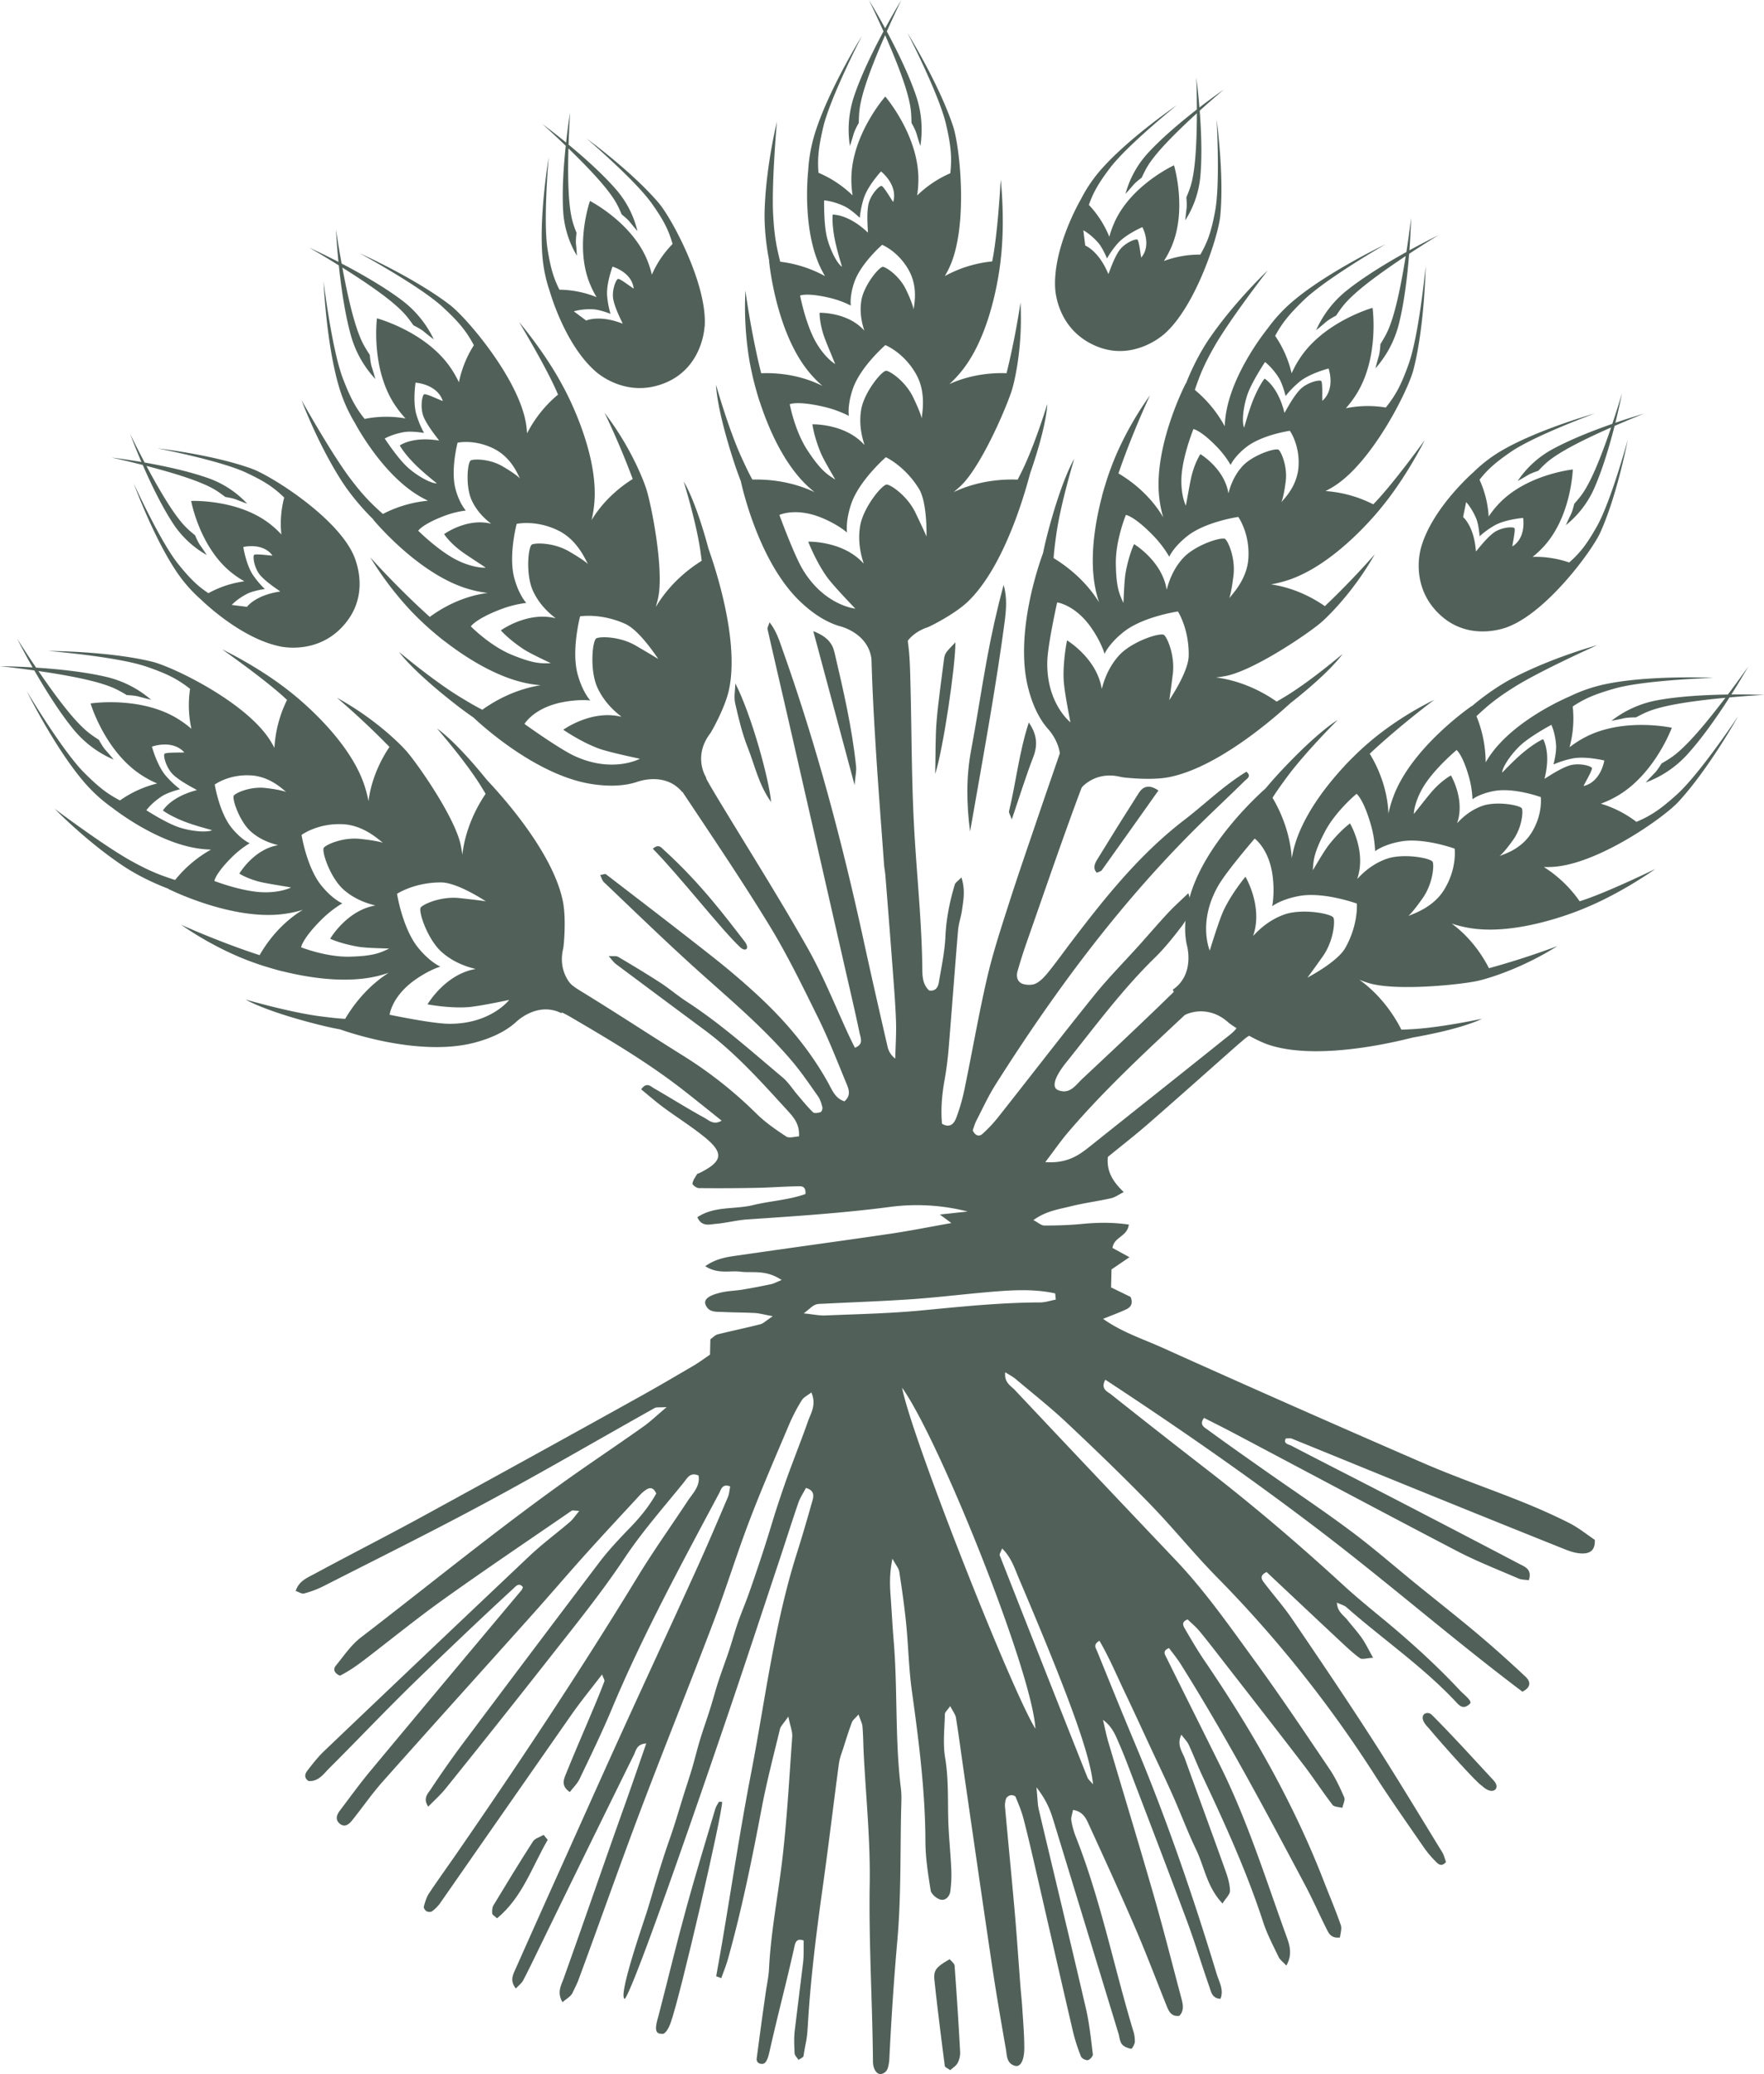 <svg xmlns="http://www.w3.org/2000/svg" viewBox="0 0 1872.73 2201.74"><defs><style>.cls-1{fill:#51615a;}</style></defs><g id="Layer_2" data-name="Layer 2"><g id="Layer_1-2" data-name="Layer 1"><g id="Group_227" data-name="Group 227"><g id="Group_197" data-name="Group 197"><path id="Path_186" data-name="Path 186" class="cls-1" d="M941.46,33.33c10.95,20.4,24,46.91,31.64,70.05a112.31,112.31,0,0,1,4,51.55s-2.39-7.08-4-12.81c-1.36-4.66-5.41-11.65-5.41-11.65-.27-11.36-.55-17.28-4.59-31.74-5-17.84-14.72-41.64-23.4-61.41C931,57.09,921.29,80.9,916.3,98.73c-4,14.46-4.32,20.38-4.6,31.74,0,0-4.05,7-5.4,11.65-1.66,5.73-4,12.81-4,12.81a112.12,112.12,0,0,1,4-51.54c7.62-23.15,20.69-49.66,31.64-70.06C929.51,14.36,922.49,0,922.49,0s7.58,12.35,17.21,30.07C949.32,12.35,956.9,0,956.9,0s-7,14.36-15.44,33.33"/></g><g id="Group_198" data-name="Group 198"><path id="Path_187" data-name="Path 187" class="cls-1" d="M955,702.58c.74-12.21,8.1-29.48,29.91-36.75,2.31-.77,28-13.53,41.95-26.59,43.37-40.7,65.77-133.8,66.87-137,18.09-52.25,18.14-73.42,18.14-73.42s-13.14,43.35-27,71.4c-1.68,3.4-3.15,6.32-4.47,8.91-14.2-.59-41,.48-68,13.26,2.42-2,4.88-4.11,7.4-6.48,22.75-21.34,51.59-90,55.34-104.86,2.38-8.64,4.22-19.57,4.67-22.36a316,316,0,0,0,3.56-67.52s-4.64,33.22-14.1,72.25c-.24,1-.46,1.85-.68,2.75-12.93-.49-36.62.54-60.66,11.55a124.42,124.42,0,0,0,12-12.62c35.61-42.8,42.48-119.82,42.58-120.68,4.74-41.76-.12-83.83-.12-83.83s-3,57.26-8.94,86.31l-.13.6a131.46,131.46,0,0,0-50.25,15.56c1.33-2.27,2.64-4.68,3.94-7.29,21.49-43.05,12.15-129.48,4.93-151.41-14.89-45.22-48.64-99.6-48.64-99.6s33.63,65.17,41.07,97.27c5.26,22.66,6.33,34.93,4.54,51.86a117.23,117.23,0,0,0-35.24,23.63A110.75,110.75,0,0,0,975,190.49c.21-47-35.16-88-35.16-88s-35.74,40.35-36,87.3a111.86,111.86,0,0,0,1.29,17.63,117.27,117.27,0,0,0-36.19-24c-1.23-15,.06-27.09,4.91-48C881.34,103.4,915,38.22,915,38.22s-33.76,54.38-48.65,99.6A165,165,0,0,0,858,181.1c-1,9.71-5.65,65.52,13.9,104.7,1.3,2.6,2.62,5,3.94,7.29a131.5,131.5,0,0,0-47.53-15.27c-4-15.92-6.36-27.8-7.53-50.65-1.71-33.41,4-97.85,4-97.85s-11.48,46.17-13,93.58c-.77,24.68,3.64,48,4.9,54.12h-.22s6.93,75.31,42.53,118.1a119.6,119.6,0,0,0,14.23,14.59c-25.62-13-51.57-14.06-65.13-13.5-1-4-2.14-8.65-3.42-14.32-8.93-39.7-13.31-73.5-13.31-73.5a346.32,346.32,0,0,0,3.36,68.7c1,7,2.39,13.74,3.78,19.94h0s1.27,6.22,4,16c2.16,7.88,3.82,12.89,3.82,12.89h.09c8.64,26.6,24.78,65.5,50.87,90,2.52,2.36,5,4.5,7.41,6.47-25.74-12.21-51.3-13.71-65.93-13.31-2.79-4.94-6.13-11.68-11.57-23.56-13.84-30.23-27-76.95-27-76.95s0,22.82,18.14,79.13c3,9.4,5.78,17,8.13,23,1.65,7.63,19.62,87.1,63.77,128.54,15.61,14.65,29.58,22.06,41.26,25.46,0,0,31.05,7.07,33.81,36M884,227.82s-1,8,1.72,23.56c2.4,13.87,8.44,32,8.1,31.75-4.8-3.1-12-16.41-15.71-30.43s-3.19-40-3.19-40,9.33.53,21.38,6.17c7.11,3.33,16.48,12.33,16.49,12.36a100.9,100.9,0,0,1,4.36-21.18c4.54-13.37,18.17-28.05,18.17-28.05s18.08,13.91,13,32.29c-.22.8-10-16.69-12.53-16.94-2.73,0-12.17,10-14,20.38-2.16,12.34.09,29.66-.49,29.11C900.5,227,884,227.82,884,227.82M870.09,332.08s-.24,11.77,5.54,27.17c3.65,9.73,11.39,27.46,10.89,27.14-7.24-4.68-16.33-14.67-22.8-27.87-9.45-19.3-14.29-44.77-14.29-44.77s6.76-3.23,30.39,2.18a101.22,101.22,0,0,1,23.48,8.46c0-.07-1.65-9.17,3.57-24.56,6.83-20.16,29.64-39.93,29.64-39.93s17,6.7,28.28,26.92c10.59,19.08,5.19,38.25,5.19,41.8,0,0-.8-6-8.21-21.39-6.84-14.19-20.68-23.58-24.43-24-4.12,0-20,19.52-22.79,35.2-3.25,18.61,4,33.58,2.75,32.24-17.57-19.52-47.21-18.63-47.21-18.63m-7.58,118.4s1.3,11.9,8.64,29.88c3.71,9.08,16.09,29.08,15.51,28.71-8.43-5.45-15.08-9.26-29.34-30.89-13.67-20.72-18.88-49.06-18.88-49.06s7.87-3.77,35.4,2.55a117.83,117.83,0,0,1,27.36,9.84c0-.07-1.92-10.68,4.16-28.6,8-23.49,34.54-46.53,34.54-46.53s19.89,7.8,32.94,31.36c11.08,20,5.72,42.43,5.72,46.57,0,0-.6-4.86-9.24-22.78-8-16.54-24.09-27.48-28.46-27.92-4.8,0-23.35,22.75-26.55,41-3.8,21.69,4.61,39.14,3.2,37.57-20.47-22.75-55-21.71-55-21.71m45.6,195.66s-32.74-3.11-55.83-41.46c-9.25-15.36-24.85-58-24.85-58s17.7-8.44,45.61,3.3c17.19,7.22,26.2,15.36,26.22,15.41s-2-11.37,4.42-30.45c8.48-25,36.77-49.53,36.77-49.53s20,9.08,35.07,33.38c8.66,14,8.12,46.34,8.12,50.74,0,0-2.68-6.34-11.87-25.42-8.48-17.6-25.64-29.25-30.3-29.72-5.11,0-24.85,24.21-28.26,43.66-4,23.08,4.9,41.65,3.41,40C894.82,573.87,858.05,575,858.05,575s8.18,21.28,20.09,37.78c7,9.65,30,33.39,30,33.39"/></g><g id="Group_199" data-name="Group 199"><path id="Path_188" data-name="Path 188" class="cls-1" d="M38.32,708.71c23.1,1.5,52.52,4.45,76.19,10.23a112.26,112.26,0,0,1,45.88,23.84s-7.28-1.72-13-3.34c-4.67-1.32-12.75-1.58-12.75-1.58-9.78-5.78-15-8.68-29.36-12.9-17.77-5.21-43.12-9.55-64.49-12.65C53,730.14,68,751,80.49,764.67c10.13,11.08,15,14.45,24.5,20.7,0,0,3.79,7.14,7,10.75,4,4.44,8.72,10.22,8.72,10.22a112.15,112.15,0,0,1-41.58-30.72C63.55,756.9,48,731.78,36.46,711.7,15.9,708.8,0,707.16,0,707.16s14.49.11,34.62,1.32C24.68,690.93,18.21,678,18.21,678s8.48,13.55,20.11,30.74"/></g><g id="Group_200" data-name="Group 200"><path id="Path_189" data-name="Path 189" class="cls-1" d="M613.31,1051.43c-10-7.08-20.72-22.47-15.35-44.82.57-2.37,3.35-31-.36-49.66C586,898.61,518.88,830.33,516.77,827.73c-34.77-43-52.7-54.26-52.7-54.26s29.83,34.09,46.3,60.69c2,3.23,3.7,6,5.19,8.51-8,11.74-21.32,35.07-24.73,64.69-.39-3.09-.9-6.32-1.57-9.71-6.08-30.6-49-91.38-59.69-102.44-6.08-6.6-14.37-13.93-16.5-15.8a316.17,316.17,0,0,0-55.4-38.75s25.72,21.52,53.83,50.2l2,2c-7.26,10.71-18.93,31.36-22.3,57.57a124.2,124.2,0,0,0-4.36-16.86c-17.47-52.85-79.18-99.45-79.86-100-32.93-26.12-71.19-44.27-71.19-44.27s47,32.86,68.5,53.27l.44.43a131.51,131.51,0,0,0-13.39,50.87c-1.22-2.33-2.58-4.72-4.1-7.2-25.16-41-103.43-78.83-125.86-84.31C115.11,691.1,51.1,691,51.1,691s73.1,5.95,104.27,16.62c22,7.53,33,13.12,46.42,23.59a117,117,0,0,0,1.4,42.41,111.91,111.91,0,0,0-13.77-10.17c-39.73-25-93.26-16.73-93.26-16.73s15.33,51.69,55.06,76.71a110.51,110.51,0,0,0,15.64,8.23,117.22,117.22,0,0,0-39.49,18c-13.4-6.91-23-14.39-38.12-29.56C66,796.8,28.46,733.77,28.46,733.77s28.27,57.42,58.76,94a165,165,0,0,0,32.33,29.94c7.72,6,52.6,39.47,96.19,43.62,2.9.28,5.65.44,8.27.52a131.11,131.11,0,0,0-38.1,32.25c-15.65-5-27-9.32-47-20.42C109.7,897.43,58,858.51,58,858.51s33.1,34.18,72.54,60.53c20.53,13.72,42.67,22.33,48.5,24.48l-.12.19s67.57,34,122.73,26.43a121,121,0,0,0,19.9-4.36c-24.56,14.88-39.21,36.31-45.92,48.12-3.95-1.25-8.47-2.77-13.95-4.68-38.43-13.44-69.42-27.6-69.42-27.6a346.78,346.78,0,0,0,60.06,33.5c6.47,2.8,12.92,5.25,18.93,7.35l0,0s5.95,2.21,15.76,5.06c7.82,2.34,12.95,3.58,12.95,3.58l0-.08c27.14,6.75,68.69,13.63,103.27,4.46,3.34-.89,6.46-1.85,9.41-2.86-24,15.37-38.78,36.27-46.18,48.89-5.67-.25-13.16-1-26.11-2.65-33-4.26-79.57-17.83-79.57-17.83s19.38,12,76.74,26.48c9.57,2.41,17.48,4.08,23.8,5.26,7.35,2.64,84.28,29.45,142.82,13.91,20.68-5.49,34.36-13.42,43.43-21.52,0,0,22.43-22.62,48.42-9.66M173,860.35s6.21,5,20.89,11c13,5.32,31.59,9.77,31.23,9.94-5.18,2.43-20.29,1.53-34.14-2.77s-35.6-18.44-35.6-18.44,5.38-7.64,16.54-14.88c6.6-4.27,19.2-7.45,19.22-7.44a101.35,101.35,0,0,1-15.65-14.92c-9-10.92-14.18-30.26-14.18-30.26s21.37-8,34.28,6c.56.6-19.47-.32-21,1.66-1.44,2.32,2,15.62,9.88,22.67,9.33,8.36,25.22,15.62,24.45,15.82C181,846,173,860.35,173,860.35m81.07,67s9.86,6.43,26,9.67c10.19,2.05,29.32,4.87,28.79,5.12-7.8,3.67-21.09,6.1-35.71,4.6-21.38-2.2-45.55-11.56-45.55-11.56s.83-7.45,17.93-24.63a101.44,101.44,0,0,1,19.61-15.46c-.06,0-8.65-3.45-18.94-16C232.66,862.62,228,832.8,228,832.8s14.71-10.91,37.8-9.74c21.79,1.11,35.2,15.84,38.21,17.72,0,0-5.52-2.5-22.49-4.35-15.66-1.71-31,5.06-33.26,8.05-2.18,3.49,6,27.33,17.81,38,14.07,12.61,30.59,14.42,28.81,14.73-25.86,4.58-40.8,30.2-40.8,30.2m96.46,69.09s10.78,5.2,29.92,8.48c9.68,1.66,33.2,1.74,32.57,2-9.08,4.27-15.84,7.89-41.73,8.55-24.82.63-51.62-9.94-51.62-9.94s1-8.67,20.9-28.69a117.82,117.82,0,0,1,22.83-18c-.06,0-10.08-4-22.07-18.67-15.72-19.2-21.2-53.94-21.2-53.94s17.14-12.75,44.05-11.36c22.84,1.19,39,17.6,42.53,19.79,0,0-4.44-2.06-24.22-4.21-18.24-2-36.07,5.9-38.75,9.37-2.54,4.07,6.95,31.85,20.75,44.23,16.4,14.7,35.65,16.8,33.57,17.17-30.13,5.33-47.53,35.19-47.53,35.19m190.14,64.86s-20,26.13-64.72,25.43c-17.93-.28-62.33-9.59-62.33-9.59s2.2-19.48,26.94-37c15.22-10.76,26.9-14.11,27-14.09s-10.74-4.29-23.5-19.87c-16.73-20.43-22.57-57.41-22.57-57.41s18.3-12.19,46.88-12.08c16.49.06,43.62,17.62,47.36,20,0,0-6.81-1.08-27.86-3.38-19.42-2.12-38.39,6.28-41.25,10-2.7,4.34,7.4,33.9,22.09,47.08,17.45,15.65,37.94,17.89,35.73,18.28-32.07,5.67-50.6,37.44-50.6,37.44s22.38,4.33,42.69,3c11.87-.8,44.19-7.75,44.19-7.75"/></g><g id="Group_201" data-name="Group 201"><path id="Path_190" data-name="Path 190" class="cls-1" d="M1836.09,740.32c-12.5,19.48-29.32,43.79-45.84,61.7a112.21,112.21,0,0,1-43.08,28.6s5-5.53,9.23-9.77c3.42-3.45,7.55-10.39,7.55-10.39,9.8-5.75,14.84-8.87,25.51-19.44,13.16-13,29.24-33.1,42.29-50.3-21.5,2-47,5.09-65,9.4-14.6,3.49-19.91,6.13-30,11.42,0,0-8.08-.14-12.81.94-5.82,1.33-13.17,2.69-13.17,2.69a112.16,112.16,0,0,1,47-21.52c23.93-4.59,53.46-6.06,76.6-6.4,12.49-16.59,21.63-29.7,21.63-29.7s-7.11,12.62-17.92,29.65c20.17-.2,34.64.42,34.64.42s-16,.85-36.64,2.7"/></g><g id="Group_202" data-name="Group 202"><path id="Path_191" data-name="Path 191" class="cls-1" d="M1257.78,1077.42c11-5.29,29.7-7.25,46.66,8.28,1.8,1.64,25.45,17.92,43.62,23.73,56.65,18.11,148.9-7.56,152.2-8.14,54.46-9.59,73-19.84,73-19.84s-44.27,9.59-75.52,11.12c-3.79.19-7,.33-10,.43-6.39-12.7-20.36-35.64-44.63-53,2.9,1.16,6,2.27,9.26,3.33,29.71,9.5,103.7,1.36,118.54-2.62,8.71-2.11,19.15-5.82,21.81-6.78a316.39,316.39,0,0,0,60.74-29.7s-31.29,12.08-70,22.79l-2.73.75c-5.85-11.54-18.27-31.75-39.57-47.4a123.79,123.79,0,0,0,16.86,4.35c54.7,10.31,125.36-21.12,126.16-21.45,38.8-16.16,73.2-40.86,73.2-40.86s-51.5,25.22-79.78,34.14l-.58.19a131.63,131.63,0,0,0-38-36.36c2.62.06,5.37,0,8.28-.1C1695.38,918.16,1766.37,868,1782,851c32.28-35,63.4-90.92,63.4-90.92s-40.61,61.07-65,83.17c-17.25,15.61-27.46,22.51-43.12,29.18a117.34,117.34,0,0,0-37.78-19.31,112,112,0,0,0,15.56-7.11c41.14-22.64,59.8-73.49,59.8-73.49s-52.64-11.62-93.78,11a111.31,111.31,0,0,0-14.78,9.7,117.2,117.2,0,0,0,3.36-43.28c12.53-8.37,23.7-13.11,44.32-19,31.67-9.1,105-11.38,105-11.38s-63.94-3.07-110.69,5.9a164.78,164.78,0,0,0-41.86,13.78c-9,3.85-60,26.9-84.74,63q-2.46,3.6-4.45,7a131.35,131.35,0,0,0-9.77-49c12-11.26,21.21-19.07,40.61-31.2,28.37-17.73,87.44-44.1,87.44-44.1s-45.93,12.41-88.09,34.15c-21.94,11.32-40.2,26.52-44.91,30.59l-.1-.2s-62.46,42.66-82.56,94.58a122.83,122.83,0,0,0-5.83,19.53c-1.12-28.7-12.77-51.9-19.85-63.49,3-2.85,6.52-6.07,10.85-9.94,30.36-27.1,57.77-47.36,57.77-47.36a346.08,346.08,0,0,0-58.4,36.33c-5.58,4.3-10.85,8.76-15.6,13l0,0s-4.82,4.14-12.06,11.34c-5.83,5.71-9.4,9.6-9.4,9.6l0,.08c-19,20.47-45.19,53.49-53.91,88.19-.84,3.35-1.51,6.54-2.06,9.61-1.83-28.41-12.94-51.5-20.41-64.08,3-4.84,7.24-11,15-21.55,19.69-26.8,54.13-61,54.13-61s-19.92,11.14-60.34,54.32c-6.74,7.2-12,13.32-16.12,18.27-5.88,5.16-66.58,59.49-81.34,118.22-5.21,20.76-4.9,36.57-2.2,48.43,0,0,8.92,30.58-15,47m393.16-265.93s-7.41,3-19.74,13c-11,8.85-23.85,22.91-23.82,22.52.38-5.7,8.49-18.49,19-28.52S1647,769.41,1647,769.41s4.07,8.41,5,21.68c.55,7.83-2.77,20.4-2.79,20.42a100.64,100.64,0,0,1,20.63-6.47c13.89-2.54,33.35,2.24,33.35,2.24s-3.37,22.57-21.89,27.07c-.8.2,9.71-16.88,8.72-19.18-1.33-2.38-14.65-5.79-24.62-2.33-11.83,4.12-25.88,14.5-25.68,13.73,7.2-27.9-1.49-41.89-1.49-41.89m-97.89,38.48s-10.4,5.51-21,18.05c-6.72,7.93-18.46,23.3-18.42,22.71.57-8.6,4.88-21.4,13.27-33.47,12.27-17.64,32.18-34.25,32.18-34.25s6.11,4.33,12.86,27.62a100.78,100.78,0,0,1,4,24.63s7.21-5.9,23.19-8.82c20.94-3.82,49.31,6.5,49.31,6.5s2.43,18.16-9.79,37.8c-11.52,18.53-30.9,23.12-34,24.85,0,0,4.86-3.62,14.7-17.57,9.08-12.88,10.56-29.54,9.06-33-2-3.6-26.8-8-41.84-2.8-17.85,6.2-27.42,19.78-26.84,18.07,8.52-24.84-6.66-50.32-6.66-50.32m-107.16,50.93s-9.76,6.91-21.91,22.08c-6.14,7.65-17.6,28.2-17.55,27.5.66-10,.77-17.68,12.73-40.65,11.47-22,33.7-40.35,33.7-40.35s7.12,5.05,15,32.18a117.41,117.41,0,0,1,4.69,28.7c.06,0,8.41-6.87,27-10.27,24.4-4.46,57.45,7.57,57.45,7.57s2.86,21.17-11.4,44c-12.1,19.41-34.3,25.62-37.91,27.63,0,0,4-2.89,15.42-19.15,10.58-15,12.3-34.41,10.56-38.45-2.33-4.19-31.23-9.34-48.75-3.26-20.8,7.23-32,23.05-31.28,21.06,9.93-29-7.76-58.63-7.76-58.63M1284.33,1009s-13.19-30.12,9.09-68.94c8.93-15.55,38.58-49.9,38.58-49.9s16,11.37,19.29,41.47c2,18.53-.69,30.36-.72,30.4s8.94-7.31,28.76-10.93c26-4.74,61.15,8.06,61.15,8.06s1.81,21.92-12.13,46.87c-8,14.39-36.54,29.63-40.39,31.77,0,0,4.25-5.43,16.45-22.74,11.26-16,13.1-36.63,11.24-40.92-2.48-4.46-33.24-9.95-51.89-3.47-22.14,7.68-34,24.53-33.29,22.4,10.57-30.81-8.26-62.4-8.26-62.4s-14.63,17.48-23.26,35.92c-5,10.77-14.62,42.41-14.62,42.41"/></g><g id="Group_203" data-name="Group 203"><path id="Path_192" data-name="Path 192" class="cls-1" d="M362.66,279.74c20.51,10.72,46.22,25.31,65.53,40.17a112.08,112.08,0,0,1,32.32,40.36s-6-4.52-10.56-8.32c-3.73-3.1-11-6.6-11-6.6-6.61-9.24-10.17-14-21.64-23.67-14.14-11.95-35.57-26.17-53.86-37.65,3.93,21.23,9.26,46.39,15.15,63.94,4.77,14.24,7.88,19.29,14,28.84,0,0,.57,8.06,2.07,12.68,1.85,5.67,3.85,12.87,3.85,12.87a112.05,112.05,0,0,1-25.61-44.92c-6.7-23.42-10.79-52.7-13.2-75.72-17.63-11-31.5-18.9-31.5-18.9s13.21,6,31.12,15.21c-2-20.07-2.66-34.54-2.66-34.54s2.26,15.82,6,36.25"/></g><g id="Group_204" data-name="Group 204"><path id="Path_193" data-name="Path 193" class="cls-1" d="M749.88,825.76c-6.25-10.51-9.87-28.94,4.1-47.2,1.47-1.94,15.58-26.95,19.75-45.57,13-58-20.78-147.63-21.65-150.87-14.4-53.39-26.25-70.93-26.25-70.93s13.48,43.24,17.8,74.23c.52,3.76,1,7,1.31,9.88-12.09,7.49-33.69,23.46-48.79,49.17.89-3,1.73-6.15,2.49-9.52,6.82-30.44-7.88-103.41-13.15-117.83-2.89-8.5-7.5-18.56-8.7-21.13a315.66,315.66,0,0,0-35-57.85s14.82,30.08,28.93,67.68c.35.93.66,1.79,1,2.66-11,6.86-30,21-43.69,43.63a126.39,126.39,0,0,0,2.84-17.18c5.4-55.4-32.2-123-32.6-123.75-19.55-37.2-47.2-69.28-47.2-69.28s29.7,49.06,41.1,76.42c.07.2.15.38.23.57A131.37,131.37,0,0,0,559.57,460c-.18-2.62-.45-5.36-.83-8.24-6.43-47.69-62.71-113.92-81-128-37.73-29-96.2-55.06-96.2-55.06s64.44,35,88.63,57.39c17.08,15.79,24.86,25.34,32.9,40.35a117.14,117.14,0,0,0-15.88,39.34,112.59,112.59,0,0,0-8.47-14.87c-26.21-38.95-78.52-53-78.52-53s-6.89,53.46,19.32,92.42a112,112,0,0,0,11,13.86,117.13,117.13,0,0,0-43.41.5c-9.46-11.74-15.18-22.44-22.91-42.45-11.87-30.73-20.68-103.54-20.68-103.54s2.64,63.95,15.73,109.72a164.41,164.41,0,0,0,17.46,40.46c4.63,8.6,32.14,57.37,70.33,78.8q3.8,2.13,7.35,3.81a131.35,131.35,0,0,0-47.89,14.09c-12.29-10.91-20.88-19.43-34.69-37.67-20.19-26.68-51.71-83.17-51.71-83.17s16.45,44.64,41.86,84.7c13.23,20.85,30,37.68,34.45,42l-.18.12S444.25,610,497.75,625.35a121.31,121.31,0,0,0,20,4.07c-28.48,3.67-50.55,17.35-61.46,25.43-3.1-2.74-6.63-6-10.87-9.93-29.7-27.83-52.32-53.32-52.32-53.32a346.37,346.37,0,0,0,41.38,54.94c4.78,5.17,9.69,10,14.33,14.37l0,0s4.55,4.44,12.37,11c6.21,5.3,10.4,8.51,10.4,8.51l.07-.06c22.08,17.15,57.3,40.26,92.63,45.85,3.41.54,6.66.93,9.77,1.2-28.14,4.36-50.14,17.48-62,26-5.09-2.52-11.64-6.22-22.81-13C460.73,723.26,423.61,692,423.61,692s12.86,18.85,59.47,55.26c7.77,6.07,14.33,10.8,19.63,14.44,5.66,5.39,65.17,61,125,70.49,21.14,3.35,36.85,1.63,48.43-2.11,0,0,29.66-11.61,48.18,10.74M424.45,472.89s3.65,7.12,14.66,18.52c9.78,10.13,24.94,21.7,24.54,21.71-5.71.13-19.17-6.81-30.1-16.34s-25.1-31.26-25.1-31.26,8-4.8,21.15-6.92c7.75-1.24,20.57.95,20.59,1a100.24,100.24,0,0,1-8.28-20c-3.76-13.6-.73-33.41-.73-33.41s22.77,1.35,28.91,19.39c.27.78-17.68-8.16-19.88-7-2.26,1.53-4.46,15.1-.13,24.72,5.15,11.43,16.75,24.49,15.95,24.35-28.42-4.68-41.58,5.22-41.58,5.22m47,94.08s6.42,9.87,19.86,19.36c8.48,6,24.84,16.31,24.25,16.33-8.61.19-21.75-3-34.52-10.25-18.65-10.65-37-29-37-29s3.77-6.47,26.36-15.27a100.9,100.9,0,0,1,24.18-6.2s-6.52-6.66-10.85-22.31c-5.68-20.52,2.08-49.69,2.08-49.69s17.87-4,38.51,6.38c19.48,9.83,25.79,28.72,27.78,31.65,0,0-4-4.51-18.81-13.07C519.73,487,503,487,499.69,488.8c-3.41,2.32-5.6,27.41.93,41.92,7.77,17.23,22.15,25.57,20.39,25.13-25.5-6.27-49.52,11.12-49.52,11.12m60.26,102.2s7.76,9.11,23.94,19.86c8.17,5.43,29.65,15,29,15-10,.23-17.67.81-41.62-9.07-22.95-9.46-43.18-30-43.18-30s4.38-7.54,30.71-17.79A117.53,117.53,0,0,1,558.72,640c0-.06-7.58-7.76-12.63-26-6.61-23.91,2.43-57.9,2.43-57.9s20.83-4.73,44.87,7.43c20.41,10.33,28.58,31.88,30.9,35.3,0,0-3.23-3.68-20.45-13.65-15.88-9.2-35.37-9.19-39.23-7.1-4,2.69-6.53,31.94,1.09,48.84,9,20.08,25.8,29.79,23.75,29.28-29.71-7.31-57.7,12.95-57.7,12.95M679.41,805.39s-28.83,15.83-69.48-2.92c-16.28-7.5-53.13-34-53.13-34s9.9-16.93,39.59-22.9c18.27-3.68,30.3-2,30.34-2s-8.08-8.26-13.45-27.67c-7-25.45,2.58-61.63,2.58-61.63s21.67-3.75,47.77,7.91c15,6.73,32.76,33.76,35.24,37.4,0,0-5.79-3.74-24.11-14.36-16.9-9.8-37.65-9.78-41.76-7.55-4.23,2.87-7,34,1.15,52,9.63,21.37,27.47,31.7,25.29,31.16C627.81,753.07,598,774.64,598,774.64s18.71,13,37.84,20c11.18,4.07,43.55,10.78,43.55,10.78"/></g><g id="Group_205" data-name="Group 205"><path id="Path_194" data-name="Path 194" class="cls-1" d="M1496,269.42c-1.82,23.07-5.18,52.44-11.29,76A112.33,112.33,0,0,1,1460.23,391s1.82-7.25,3.52-13c1.39-4.65,1.76-12.72,1.76-12.72,5.92-9.7,8.89-14.83,13.31-29.18,5.45-17.7,10.15-43,13.54-64.3-18,11.93-39,26.68-52.9,39-11.22,10-14.67,14.81-21,24.21,0,0-7.19,3.69-10.85,6.87-4.5,3.93-10.34,8.59-10.34,8.59a112.25,112.25,0,0,1,31.3-41.16c18.93-15.34,44.27-30.57,64.51-41.8,3.18-20.51,5-36.39,5-36.39s-.3,14.49-1.8,34.6c17.69-9.7,30.74-16,30.74-16s-13.67,8.28-31,19.68"/></g><g id="Group_206" data-name="Group 206"><path id="Path_195" data-name="Path 195" class="cls-1" d="M1145.27,839.56c7.22-9.87,22.76-20.41,45-14.73,2.35.6,30.9,3.79,49.66.34,58.49-10.77,127.7-76.95,130.34-79,43.48-34.16,55-51.94,55-51.94s-34.5,29.35-61.33,45.45c-3.25,2-6.06,3.62-8.58,5.08-11.62-8.19-34.77-21.81-64.34-25.63,3.1-.35,6.33-.82,9.73-1.44,30.68-5.65,92.06-47.75,103.27-58.25,6.68-6,14.13-14.17,16-16.28a315.86,315.86,0,0,0,39.52-54.85s-21.87,25.42-50.95,53.13l-2.05,2c-10.61-7.42-31.1-19.37-57.26-23.11a126.07,126.07,0,0,0,16.92-4.12c53.09-16.74,100.54-77.79,101.1-78.46,26.58-32.56,45.25-70.57,45.25-70.57s-33.51,46.54-54.22,67.75l-.43.43a131.79,131.79,0,0,0-50.68-14.1c2.34-1.19,4.76-2.51,7.26-4,41.36-24.58,80.26-102.31,86.06-124.67,11.94-46.08,13-110.08,13-110.08s-7,73-18.08,104c-7.83,21.9-13.58,32.8-24.24,46.07a117.46,117.46,0,0,0-42.42.8,110.48,110.48,0,0,0,10.36-13.61c25.59-39.37,18-93,18-93s-51.89,14.61-77.47,54a111.46,111.46,0,0,0-8.45,15.52,117.24,117.24,0,0,0-17.47-39.74c7.1-13.3,14.71-22.75,30.09-37.7,23.63-23,87.17-59.58,87.17-59.58s-57.81,27.47-94.8,57.45a165,165,0,0,0-30.39,31.9c-6.09,7.64-40.2,52-45,95.58-.32,2.89-.52,5.63-.63,8.26a131.28,131.28,0,0,0-31.72-38.55c5.23-15.58,9.7-26.83,21.08-46.68,16.63-29,56.27-80.15,56.27-80.15s-34.64,32.62-61.54,71.69c-14,20.33-22.92,42.35-25.16,48.15l-.19-.11s-34.91,67.08-28.13,122.34a121.31,121.31,0,0,0,4.07,20c-14.53-24.77-35.75-39.73-47.47-46.59,1.3-3.93,2.88-8.43,4.88-13.9,14-38.22,28.57-69,28.57-69a346.24,346.24,0,0,0-34.33,59.59c-2.89,6.43-5.43,12.85-7.62,18.82l0,0s-2.3,5.92-5.28,15.7c-2.45,7.79-3.76,12.9-3.76,12.9l.08,0c-7.13,27-14.59,68.49-5.9,103.2.84,3.35,1.76,6.48,2.73,9.45-15-24.19-35.72-39.29-48.24-46.86.32-5.67,1.17-13.14,3-26.07,4.71-32.92,18.93-79.32,18.93-79.32s-12.31,19.21-27.56,76.35c-2.54,9.54-4.32,17.43-5.59,23.72-2.75,7.32-30.62,83.87-15.91,142.61,5.2,20.77,12.94,34.55,20.92,43.74,0,0,22.3,22.74,9,48.54m221.09-420s-5.12,6.15-11.3,20.74c-5.49,13-10.2,31.45-10.37,31.09-2.35-5.21-1.24-20.31,3.25-34.1S1343,384.32,1343,384.32s7.56,5.49,14.64,16.75c4.18,6.65,7.18,19.29,7.18,19.32A101,101,0,0,1,1380,404.94c11-8.79,30.46-13.76,30.46-13.76s7.67,21.49-6.52,34.2c-.62.55.59-19.46-1.37-21-2.3-1.48-15.64,1.8-22.8,9.56-8.5,9.21-16,25-16.16,24.22-6.82-28-21.08-36.22-21.08-36.22m-68.14,80.13s-6.57,9.77-10,25.85c-2.19,10.16-5.28,29.25-5.52,28.71-3.56-7.85-5.8-21.17-4.1-35.77,2.49-21.34,12.2-45.38,12.2-45.38s7.43.93,24.37,18.27a100.7,100.7,0,0,1,15.17,19.82c0-.06,3.58-8.6,16.29-18.72,16.66-13.25,46.54-17.55,46.54-17.55s10.72,14.87,9.22,37.94c-1.41,21.78-16.33,35-18.25,38,0,0,2.58-5.48,4.67-22.43,1.92-15.63-4.63-31-7.58-33.37-3.47-2.23-27.42,5.58-38.21,17.28-12.81,13.89-14.85,30.39-15.14,28.6-4.21-25.92-29.62-41.22-29.62-41.22m-70.44,95.48s-5.34,10.71-8.9,29.81c-1.8,9.65-2.2,33.16-2.48,32.53-4.14-9.14-7.67-15.94-8-41.85-.28-24.82,10.67-51.47,10.67-51.47s8.65,1.09,28.4,21.3a117.74,117.74,0,0,1,17.68,23.08c0-.07,4.16-10,19-21.81,19.41-15.44,54.23-20.44,54.23-20.44s12.51,17.32,10.73,44.2c-1.51,22.82-18.14,38.78-20.38,42.26,0,0,2.12-4.42,4.56-24.17,2.24-18.21-5.4-36.14-8.84-38.88-4-2.59-31.94,6.5-44.52,20.14-14.92,16.18-17.3,35.4-17.63,33.32-4.91-30.2-34.52-48-34.52-48M1136.4,766.74s-25.85-20.32-24.53-65.07c.54-17.92,10.46-62.19,10.46-62.19s19.46,2.48,36.58,27.45c10.55,15.38,13.73,27.09,13.71,27.15s4.44-10.68,20.2-23.22c20.66-16.44,57.72-21.76,57.72-21.76s11.94,18.47,11.43,47c-.3,16.48-18.24,43.37-20.62,47.07,0,0,1.18-6.79,3.77-27.81,2.39-19.39-5.74-38.47-9.4-41.38-4.29-2.76-34,6.92-47.38,21.43-15.89,17.22-18.41,37.68-18.77,35.47-5.23-32.15-36.75-51.12-36.75-51.12s-4.64,22.31-3.55,42.64c.63,11.88,7.13,44.29,7.13,44.29"/></g><g id="Group_207" data-name="Group 207"><path id="Path_196" data-name="Path 196" class="cls-1" d="M603.6,153.52c16.52,13.66,37,31.82,51.62,49a103.92,103.92,0,0,1,21.5,42.77s-4.52-5.23-8-9.56c-2.78-3.52-8.7-8.1-8.7-8.1C655.86,218,653.54,213,645,202c-10.51-13.54-27.17-30.55-41.53-44.46-.53,20-.55,43.8,1.41,60.83,1.59,13.81,3.43,19,7.17,28.81,0,0-1,7.41-.56,11.88.58,5.5,1,12.4,1,12.4A103.89,103.89,0,0,1,598,225.87c-1.56-22.51.37-49.81,2.63-71.12-13.86-13.32-24.91-23.18-24.91-23.18s10.82,7.94,25.27,19.77c2-18.56,4.24-31.8,4.24-31.8s-1,14.76-1.59,34"/></g><g id="Group_208" data-name="Group 208"><path id="Path_197" data-name="Path 197" class="cls-1" d="M748.08,347c3.35-44.42-34.87-115.24-48.74-131.52-28.57-33.57-76.53-68.38-76.53-68.38s51.63,44.11,69.23,69c12.44,17.58,17.64,27.73,22,42.87a108.51,108.51,0,0,0-22,32.58,102.36,102.36,0,0,0-4.81-15.1c-16.23-40.32-60.9-63.12-60.9-63.12s-16.53,47.1-.29,87.42a103.09,103.09,0,0,0,7.28,14.66,108.7,108.7,0,0,0-39.41-7.9c-6.31-12.45-9.43-23.24-12.58-42.85-4.84-30.12,1.2-97.75,1.2-97.75s-9.92,58.42-6.87,102.39a152.61,152.61,0,0,0,8,40c2.54,8.68,18.06,58.14,48.53,84.9,2,1.78,33.63,29.88,75.55,11.56,37.35-16.32,40-56.1,40.24-58.79m-125.68-6.7-13.07-9.75s8.19-2.81,20.49-2.19c7.26.36,18.44,4.81,18.45,4.83a93.41,93.41,0,0,1-3.65-19.68c-.79-13.05,5.76-30.4,5.76-30.4s20.36,5.6,22.45,23.12c.09.76-14.43-10.8-16.66-10.14-2.34.95-6.95,12.81-4.87,22.36,2.46,11.34,10.45,25.4,9.76,25.13-24.84-9.72-38.66-3.28-38.66-3.28"/></g><g id="Group_209" data-name="Group 209"><path id="Path_198" data-name="Path 198" class="cls-1" d="M1273.64,117.51c1.64,21.37,2.77,48.72.55,71.17a103.78,103.78,0,0,1-15.88,45.16s.63-6.9,1.37-12.37c.6-4.45-.21-11.88-.21-11.88,4-9.72,6-14.84,8-28.6,2.45-17,3.13-40.77,3.19-60.76-14.76,13.49-31.91,30-42.82,43.22-8.84,10.73-11.3,15.64-15.78,25.16,0,0-6,4.4-8.94,7.84-3.55,4.23-8.23,9.33-8.23,9.33a103.91,103.91,0,0,1,22.74-42.12c15.12-16.74,36.12-34.3,53-47.46,0-19.23-.59-34-.59-34s1.79,13.3,3.3,31.91c14.79-11.4,25.84-19,25.84-19s-11.33,9.52-25.57,22.43"/></g><g id="Group_210" data-name="Group 210"><path id="Path_199" data-name="Path 199" class="cls-1" d="M1234.56,355.83c34.31-28.41,58.79-105.08,60.89-126.36,4.33-43.87-3.88-102.56-3.88-102.56s4.06,67.79-1.66,97.75c-4,21.16-7.73,32-15.58,45.61a108.71,108.71,0,0,0-38.69,6.8,103.33,103.33,0,0,0,7.53-13.93c17.77-39.68,3.19-87.67,3.19-87.67s-45.38,20.79-63.15,60.47a103.52,103.52,0,0,0-5.51,15.41A108.28,108.28,0,0,0,1156,217.5c4.59-13.19,10.2-22.92,22.13-38.8,18.32-24.39,71.22-67,71.22-67s-49,33.4-78.5,66.11a153.24,153.24,0,0,0-23.24,33.53c-4.48,7.86-29.32,53.36-27.45,93.86.13,2.69,1.82,44.95,44.11,62.42,37.66,15.57,68.18-10.11,70.25-11.82m-82.39-95.15-2-16.17s7.7,3.94,15.79,13.23c4.77,5.48,9.33,16.61,9.33,16.64a93,93,0,0,1,11.63-16.29c8.85-9.63,25.9-16.95,25.9-16.95s10.1,18.55-1.07,32.21c-.49.59-2.25-17.88-4.26-19-2.32-1-14,3.89-19.49,12-6.45,9.64-11,25.15-11.32,24.46-10.24-24.62-24.47-30.11-24.47-30.11"/></g><g id="Group_211" data-name="Group 211"><path id="Path_200" data-name="Path 200" class="cls-1" d="M1714.13,452.13c-5.29,20.77-13,47-22.25,67.6a104,104,0,0,1-29.49,37.72s2.8-6.33,5.26-11.29c2-4,3.6-11.33,3.6-11.33,6.92-7.92,10.44-12.13,16.72-24.53,7.76-15.29,16-37.62,22.46-56.55-18.3,8.06-39.83,18.22-54.4,27.26-11.81,7.34-15.7,11.2-23,18.79,0,0-7.14,2.23-11,4.57-4.73,2.87-10.79,6.2-10.79,6.2a104,104,0,0,1,35-32.64c19.68-11,45.19-20.94,65.43-28,6.12-18.23,10.32-32.41,10.32-32.41s-2.56,13.16-7.08,31.28c17.66-6.07,30.56-9.75,30.56-9.75s-13.78,5.4-31.4,13.08"/></g><g id="Group_212" data-name="Group 212"><path id="Path_201" data-name="Path 201" class="cls-1" d="M1600.87,665.42c41.6-15.94,89.31-80.75,98.11-100.24,18.13-40.17,29.13-98.4,29.13-98.4s-17.84,65.52-32.84,92.08c-10.59,18.75-17.55,27.8-29.36,38.23a108.58,108.58,0,0,0-38.83-5.93,103,103,0,0,0,11.6-10.8c29.52-31.9,31.06-82,31.06-82s-49.65,5.17-79.17,37.07a103.84,103.84,0,0,0-10.15,12.85,108.74,108.74,0,0,0-9.7-39c8.56-11,17-18.45,33.38-29.68,25.16-17.24,88.9-40.67,88.9-40.67s-57.06,16-95.52,37.53a152.66,152.66,0,0,0-32.75,24.34c-6.75,6-44.85,41.17-56,80.14-.74,2.59-12.65,43.17,21.82,73.26,30.7,26.79,67.83,12.22,70.35,11.26m-47.63-116.5,3.24-16s6,6.2,10.73,17.59c2.77,6.72,3.53,18.73,3.51,18.75A94,94,0,0,1,1587,557.57c11.46-6.29,30-7.77,30-7.77s3.63,20.8-11.32,30.17c-.65.41,3.6-17.66,2.05-19.4-1.86-1.7-14.55-.81-22.3,5.15-9.2,7.07-18.5,20.3-18.55,19.56-1.82-26.61-13.55-36.36-13.55-36.36"/></g><g id="Group_213" data-name="Group 213"><path id="Path_202" data-name="Path 202" class="cls-1" d="M153.55,491c21.11,3.71,47.89,9.4,69.08,17.11a104,104,0,0,1,39.82,26.57s-6.52-2.31-11.64-4.39c-4.16-1.68-11.57-2.74-11.57-2.74-8.42-6.31-12.89-9.5-25.72-14.84-15.83-6.58-38.72-13.14-58.08-18.15,9.42,17.64,21.16,38.35,31.27,52.2,8.2,11.23,12.36,14.82,20.46,21.53,0,0,2.77,6.94,5.38,10.6,3.22,4.49,7,10.28,7,10.28a103.89,103.89,0,0,1-35.17-32.47c-12.48-18.8-24.28-43.5-32.84-63.14-18.63-4.74-33.1-7.86-33.1-7.86s13.32,1.56,31.73,4.71c-7.38-17.15-12-29.74-12-29.74S144.58,474,153.55,491"/></g><g id="Group_214" data-name="Group 214"><path id="Path_203" data-name="Path 203" class="cls-1" d="M374.75,587.9c-19-40.29-87.23-83-107.33-90.31C226,482.52,167.11,475.93,167.11,475.93s66.68,12.87,94.29,25.83c19.49,9.16,29,15.41,40.32,26.4a108.66,108.66,0,0,0-3,39.17,104.68,104.68,0,0,0-11.63-10.75c-34-27.05-84.14-24.81-84.14-24.81s8.89,49.11,42.92,76.16a101.72,101.72,0,0,0,13.57,9.15,108.8,108.8,0,0,0-38.17,12.6c-11.63-7.71-19.67-15.56-32.1-31-19.08-23.8-47.23-85.6-47.23-85.6s20.23,55.71,44.59,92.44a152.64,152.64,0,0,0,26.73,30.82c6.5,6.28,44.42,41.64,84.13,49.86,2.63.54,44,9.37,71.4-27.26,24.42-32.63,7.1-68.56,6-71m-112.6,56.23-16.18-2s5.73-6.48,16.73-12c6.5-3.27,18.41-4.92,18.44-4.91a93,93,0,0,1-12.9-15.31c-7.13-11-10-29.29-10-29.29s20.48-5.18,30.95,9c.45.62-17.89-2.26-19.5-.59-1.57,2,.28,14.57,6.8,21.85,7.74,8.65,21.64,16.93,20.9,17-26.39,3.82-35.24,16.24-35.24,16.24"/></g><g id="Group_215" data-name="Group 215"><path id="Path_204" data-name="Path 204" class="cls-1" d="M1347,1098.85c-9.7-4.09-18.08-2.53-25.85,4.14-2.35,2-4.74,4-7.06,6-31.7,28-63.26,56.21-95.17,84-14,12.17-28.63,23.53-42.74,35.07-1.6,15.37,5.26,26.25,16.84,37.34-5.13,2.56-9.14,5.58-13.61,6.58-14.08,3.17-28.48,5-42.46,8.48-12.73,3.21-26.23,4.87-39.85,14.7,5.16,2.67,8.39,5.76,11.61,5.76,13.36,0,26.77-.4,40.06-1.69,16.33-1.59,32.41-1.83,49.64.68-1.6,13-15.84,12.94-17.32,24.83l18,9.79-19.09,13c-.13,5.7-.27,11.7-.45,19.06l20.72,10.1c2.94,7,.22,11-4.93,13.36-7.29,3.36-14.86,6.12-24.25,9.93,20.25,14.32,42.1,21.24,62.55,30.45q138.42,62.33,277.69,122.75c34.07,14.78,69.31,26.87,103.8,40.72,17.24,6.92,34.3,14.44,50.87,22.83,9.94,5,18.77,12.27,27.09,17.83.67,12.2-6.29,14.65-13.78,14.46-6-.15-12.17-2.09-17.82-4.35q-77.67-31.08-155.17-62.59c-45-18.25-89.87-36.69-134.85-54.92-1.73-.7-4-.18-6.4-.24-3,5.73,3.09,6.27,5.6,7.58,33,17.2,66.15,34,99.17,51.06q71.6,37,143,74.48c5.88,3.09,14,5.66,10.21,17.4-3.67-.58-7.71-.43-11.07-1.88-21.79-9.42-44-18.08-65-29-79.72-41.58-159-83.95-238.51-126-10-5.27-20.07-10.26-30.22-15.44-5.57,7.52.8,10.3,4.06,12.69,20,14.67,40.3,28.9,60.58,43.17,30.42,21.4,61.41,42,91.21,64.28,24,17.86,46.5,37.62,69.72,56.48,21.63,17.59,43.57,34.79,64.9,52.74,17.36,14.61,34.26,29.81,50.81,45.32,4.48,4.19,7.33,10.51-3.25,15.95-73.29-55.16-143.21-116.19-217-172.35-73.09-55.66-148.4-108-225.81-158.81-5.39,9.92,2.23,12.52,6.1,15.59q50.93,40.47,102.37,80.3c49.8,38.56,97.63,79.43,144,122,12.9,11.86,26.47,23,40,34.17,29.53,24.25,57.86,49.8,84,77.74,4.06,4.34,13.34,11.22,10.75,14-6.78,6.71-11.07,2.44-14.28-1-35.37-38-78.31-67.22-117-101.31-2.1-1.85-5.18-2.57-10.07-4.89.32,9.82,7.18,13.38,11.15,18.45,5.08,6.5,10.71,12.61,15.42,19.37,3.95,5.67,6.92,12,11.84,20.76-6.79.33-11.6,2.09-14,.41-7.5-5.35-14.22-11.83-21-18.14-26.28-24.58-52.47-49.25-78.06-73.29-7.86,3.64-5.19,7.91-3.11,10.7,9.89,13.21,21,25.58,30.24,39.2,28.47,41.83,56.83,83.75,84.23,126.29,25.71,39.92,50.18,80.64,75,121.1,2,3.31,2.88,7.34,4.09,10.52-5.07,5.77-8.39,2-11.07-.68a106.54,106.54,0,0,1-12-14.17c-17.57-25.52-35.5-50.82-52.21-76.89a1287.6,1287.6,0,0,0-167.71-210.41c-24.64-25-46.65-52.52-71.11-77.67-28.78-29.6-58.55-58.27-88.62-86.56-17.28-16.25-36-31-54.11-46.31-2.9-2.44-6.38-4.19-11.08-7.22-1.44,10.92,6,14.41,10.4,19.1q85,90.3,170.44,180.23c31.42,33.07,57.43,70.4,84.14,107.09,27.34,37.54,53.18,76.19,79.19,114.68,6.32,9.34,11.19,19.78,15.68,30.17,1.25,2.88-1.25,7.39-2,11.15-3.55-1-8.61-.86-10.42-3.21-10.7-13.91-20.24-28.7-30.91-42.63-27.61-36.06-55.58-71.84-83.45-107.7-8.86-11.4-17.65-22.88-26.83-34-3.85-4.67-8.63-8.57-12.65-12.49-7.17,2.71-4.55,7-2.82,10,6.74,11.59,13.53,23.2,21.07,34.28,50.16,73.66,94.22,150.6,126.48,233.92,6,15.41,12.47,30.63,17.88,46.22,1.37,4-.49,9-.83,13.2-8.69,1.12-11.53-3.62-13.78-8.09-7.92-15.68-14.93-31.84-23.17-47.34-42.14-79.36-84.39-158.67-132.21-234.83-3.75-6-8.33-11.44-12.36-16.92-7.26,2.77-4.37,6.8-2.82,9.91,19.23,38.88,38.7,77.63,57.92,116.52,28,56.67,47,116.86,68.34,176.14,3.74,10.42,8.63,21.15,1.13,34.43-3.34-3.63-6.72-6-8.29-9.26-5.82-12.1-12.16-24.12-16.3-36.83-17.35-53.2-40.38-104-64.22-154.43-5.29-11.2-9.71-22.81-14.91-34-1.54-3.33-4.38-6.06-7.78-10.59-5.19,11.17,1.1,18,3.71,25.29,14.31,39.84,29,79.56,43.24,119.42,2.42,6.74,4.56,14,4.7,21,.08,3.81-4.32,7.71-7.9,13.52-16.68-17.58-19.26-39-28-57.12-8.94-18.6-16.14-38-24.53-56.9-8-18-16.48-35.65-24.77-53.45-8.72-18.75-17.32-37.55-26.23-56.2-8.83-18.47-16.72-37.46-27.17-55.23-7.09,4-3.71,7.93-2.44,11.06,13.18,32.54,26.35,65.09,39.93,97.45,33.64,80.1,61.79,162.13,87,245.2,2.53,8.35,7.85,16.83,4,26.35-9-.42-9.92-7.49-11.8-12.82-8.21-23.39-15.32-47.18-24-70.4-20.15-54.2-40.91-108.17-61.52-162.2-4-10.61-8.3-21.16-12.91-31.53-3.15-7.08-7.1-13.79-14.48-19.19,1.82,7.68,3.27,15.47,5.5,23,16.09,54.49,32.68,108.83,48.39,163.43,10.28,35.72,19.37,71.78,28.93,107.7,1.84,6.92,4,14-1.74,20.08-8.33,1.07-11-4.37-13.43-10.33-11.13-27.82-21.74-55.85-33.58-83.36-15.52-36-31.88-71.73-48.22-107.42-3.31-7.23-6.2-15.63-17.68-17.46-.69,3.93-2.31,7.8-1.77,11.32a84.32,84.32,0,0,0,5,17.83c26.21,66.54,40,136.75,60.58,204.95a35.4,35.4,0,0,1,1.83,12.12c-.16,2.67-3.12,7.57-3.93,7.39-3.54-.78-7.78-2.28-9.83-5-2.32-3.06-2.53-7.71-3.73-11.64q-34.34-112.62-68.77-225.22c-3.28-10.69-7-21.34-18.18-35.76,1.23,12.24,1.17,18.12,2.48,23.67,16.62,70.34,33.67,140.57,50,211,3.71,16,5.38,32.45,7.38,48.77.24,1.94-3.12,5.77-5.28,6.17s-6.48-1.75-7.29-3.79a190.59,190.59,0,0,1-8.5-26.4c-13.34-57.3-26.37-114.68-39.58-172-4.17-18.11-8.34-36.24-13-54.21-2.06-7.9-5.26-15.54-8.4-23.1-.48-1.16-3.58-2-5.26-1.69s-4.09,1.79-4.68,3.33a20.76,20.76,0,0,0-1.27,8.93c3.33,37,7,73.89,10.26,110.86,2.34,26.71,4.1,53.47,6.16,80.2.55,7.2,1.41,14.38,1.86,21.59.89,14.39,2.17,28.79,2.21,43.19,0,13.73-4.27,20.77-9.94,19.12-9-2.63-8.42-10.92-9.6-17.65-5.14-29.46-10.26-58.94-14.67-88.52-10.19-68.35-20-136.75-29.9-205.13-2.81-19.39-5.34-38.82-8.45-58.15-.57-3.57-3.26-6.8-6.1-12.4-2.92,4.27-5.6,6.37-5.65,8.53-.37,15.47-2.25,31.3.27,46.36,3.63,21.68,2.74,43.22,3.28,64.87.44,17.49,2.4,34.93,3.19,52.41a132,132,0,0,1-1,24.58c-.75,5.27-5.1,10.23-10.7,8.58-4.1-1.22-9.52-5.86-10.13-9.66-2.78-17.28-5.53-34.79-5.59-52.23-.2-53.82-7.08-106.92-14.44-160.07-3.25-23.45-3.63-47.27-6-70.86-1.84-18.44-4.49-36.8-7.3-55.12-.56-3.62-3.5-6.87-7.26-13.86-3.3,16.14-2.78,28.21-1.89,40.34,1.13,15.41,1.88,30.85,3.17,46.24,4.4,52.41,1.26,105.18,7.71,157.51.88,7.13.44,14.45.28,21.68-1.08,46.5,0,93.2-4.06,139.44-3.74,42.18-6.48,84.35-8.54,126.6a26.61,26.61,0,0,1-.34,3.08c-.85,5.11-1.58,10.28-7.72,12-4.66,1.33-9.23-4.36-9.3-13-.53-63-4.49-125.81-3.45-188.87.77-46.28-4.08-92.66-6.4-139-.46-9.29-.48-18.61-1.29-27.86-.31-3.59-2.23-7-4.18-12.81-3.57,4.14-6.07,5.9-7,8.27-3.21,8.6-6,17.37-8.73,26.12-1.86,5.84-4.26,11.64-5.07,17.64-5.78,42.9-10.84,85.9-16.85,128.76-6.87,49-13.14,98.09-16.07,147.58-1.16,19.46-1.65,14.95-4.68,34.28-.21,1.33-2.86,2.29-5.26,4.07-1.49-2.36-4-4.59-4.18-6.94-.43-8.23-.79-16.59.2-24.73,3.87-31.7,4.84-39.5,8.74-71.2,1-8,.5-16.13.68-23.85-6.35-2.45-8.6.94-9.49,5-10.12,45.29-16.37,66.83-26.62,112.09-1.23,5.44-3,13.48-7.58,13.84-5,.36-6.52-3.31-6.24-5.4,4.19-31.67,5.22-39.46,9.74-71.08,1.17-8.17,3-16.3,3.39-24.5,1.9-38.21,9.24-75.71,13.8-113.56,5.29-44,7.64-88.39,10.82-132.64.39-5.43-2-11.07-4.13-21.52-4.94,7.23-8.06,10-8.86,13.26-6.81,28.07-14.14,56.06-19.5,84.41-10.17,53.76-21.07,107.32-35.82,160-1.9,6.79-4.61,13.34-7,20l-5.4-2c2.12-12,4.31-24.06,6.36-36.1,10.18-60,19.21-120.16,30.76-179.86,15.07-77.92,24.43-157.07,48.54-233.12,5.92-18.7,11.38-37.56,16.7-56.44,1.41-5,1.43-10.41-7.07-12.82-2.6,5-6,9.92-7.94,15.42-6.76,19.52-12.92,39.23-19.44,58.83-19.22,57.78-38.22,115.65-57.84,173.3-27.64,81.15-95.31,278.14-107,294.83-8.13-1.25,19.91-81.61,23-91.45,3.46-10.81,6.48-21.77,9.8-32.63,3-9.87,6.06-19.73,9.27-29.55s6.77-19.52,9.95-29.35c3.49-10.81,6.68-21.71,10.07-32.55,3.08-9.86,6.4-19.64,9.33-29.54s5.3-20,8.3-29.85c3.31-10.87,7.17-21.57,10.59-32.41,3.1-9.84,5.72-19.84,8.92-29.66,3.52-10.8,7.58-21.43,11.17-32.21,3.25-9.8,6-19.78,9.33-29.54s7.42-19.27,10.94-29c3.85-10.66,7.5-21.41,11.11-32.16q4.94-14.7,9.58-29.48c3.11-9.84,6-19.77,9.16-29.59q5.25-16.21,10.91-32.3c3.44-9.71,7.17-19.33,10.77-29,4-10.64,8.15-21.22,11.85-32,3.19-9.26,9.66-18.2,3.9-31.5-4.32,3.39-8.15,5.11-10,8.06a187.92,187.92,0,0,0-13,24.64c-14.49,34.24-29.33,68.36-42.59,103.08-13.62,35.68-24.82,72.28-38.37,108-25.29,66.64-52,132.73-77.21,199.38-21.56,57-41.76,114.5-62.83,171.69-5,13.54-3.36,9.56-9.58,22.58-1.86,3.9-6.71,6.38-10.57,9.85-6.21-10.44-1.43-17.88,1.29-25.48,24-67.12,40.89-116.89,64.87-184,7.57-21.2,14.83-42.51,22.73-65.19-10.14.49-10.9,7.57-13.14,12.11q-49.36,100-98.19,200.34c-6.36,13-12.56,26.06-19.25,38.88-1.7,3.26-5,5.69-7.86,8.8-6.78-8.47-2.84-15.13,0-21.5q27.06-60.87,54.45-121.6c19.05-42.39,38-84.84,57.25-127.14,26.55-58.26,53.49-116.34,80-174.63,11.52-25.36,22.41-51,33.36-76.64,1.51-3.53,1.7-7.62,2.5-11.46-8.4-3.29-9.62,3.2-11.63,7-40.3,75.7-81.32,151-114.51,230.29-10.36,24.75-22.15,48.91-33.73,73.14-2.44,5.11-6.83,9.3-10.38,14-10-6.77-6.23-14-3.71-20.27,9.3-23,19.2-45.69,28.8-68.53,4-9.51,7.95-19,11.56-28.7.51-1.36-1.08-3.5-2.42-7.37-11.25,14.72-22.27,28.16-32.24,42.35Q537,1920,467.07,2020.49a37.8,37.8,0,0,1-8.56,8.47c-1.26.93-4.26.68-5.77-.2s-3.17-3.56-2.8-4.89c1.37-4.86,2.83-10,5.58-14.12,9.72-14.62,20.05-28.84,30-43.3,66.35-96.06,130.89-193.29,191.64-293,16.64-27.33,35.3-53.42,52.91-80.16,5.47-8.3,13.52-15.7,11.53-27-8.91-4-12.14,3-15.46,7.09-21.42,26.5-44.17,52.19-63,80.47-24.68,37.09-52.6,71.51-80,106.4q-54.54,69.42-109.91,138.17c-5.47,6.83-12.13,12.7-18.58,19.36-6-8.89-.29-13.93,2.71-18.49q16.2-24.58,33.82-48.22,72.41-96.72,145.37-193c10-13.1,21.43-25.12,32.9-37,10.83-11.16,20.25-23.08,27.25-35.68-3-6.65-6.66-6.59-10.52-4.17a35.49,35.49,0,0,0-7,6c-19.62,21.23-39.33,42.37-58.65,63.85-18.63,20.72-36.69,42-55.28,62.71-53,59.23-106.3,118.2-159.11,177.6-11.63,13.09-21.58,27.67-32.6,41.33-3.3,4.09-7.94,7.49-13.1,2.93-4.88-4.32-2.85-9.41.46-13.77,10.6-14,20.89-28.26,32.11-41.74q80.25-96.39,160.91-192.43a10.45,10.45,0,0,0,1.17-3c-4.14-5.22-7.5-.8-10,1.5q-29.64,27.32-58.82,55.13c-20.95,20-41.91,39.93-62.41,60.36-24.86,24.78-49.1,50.2-74,75-6.3,6.29-11.83,14.81-22.41,13.86-5-3.51-3.59-7.78-1.19-10.91,5.63-7.34,11.42-14.72,18.09-21.08q108.83-103.82,218.09-207.15c13.49-12.72,28.53-23.79,42.62-35.89,3.41-2.93,5.93-6.91,9.93-11.68-4.64-.11-7-.93-8.26-.08-45.1,31-90.45,61.58-135,93.35-27.71,19.76-54.21,41.23-81.17,62-9.74,7.52-19.62,14.72-29.69,19.66-6.49-2.92-7.2-7.12-4.39-10.57,8.42-10.33,16.12-21.91,26.5-29.89,79.41-61,156.75-124.7,239.14-181.75,20.37-14.1,40.9-28,61.08-42.34,7.4-5.26,14-11.65,24.53-20.54-7.54.5-10.7-.2-12.8,1-59.47,33.31-118.37,67.69-178.36,100-57.27,30.88-115.62,59.74-173.6,89.29a106.28,106.28,0,0,1-20.2,7.54c-2.32.64-5.4-1.54-8.87-2.68,3.43-10.79,12.71-14.2,20.44-18.39,37.25-20.15,75-39.3,112.2-59.6q115.56-63.14,230.64-127.12c19.87-11,39.46-22.52,59.06-34,6.13-3.6,11.85-7.91,17.54-11.75.14-6.12.26-11.16.39-16.29,2.76-1.92,5-4.55,7.8-5.25,15-3.77,30.16-6.84,45.12-10.69,3.37-.87,6.18-3.86,13.34-8.56-9.63-1.77-14.29-3.14-19-3.4-11.35-.62-22.73-.52-34.09-1.1-7-.35-15,.8-18.34-7.87-2.13-5.6,3.74-10.09,17.82-13.07,7-1.49,14.34-1.63,21.45-2.8,10.13-1.68,20.22-3.63,30.28-5.74,2.88-.6,5.55-2.14,11.26-4.44-17.18-11.43-30.85-7.21-43.48-8.83-11.56-1.48-24.11,2.92-37.61-5.85,12.44-8.78,24.61-9.92,36.31-11.62,53-7.72,106.16-14.88,159.2-22.67,21.36-3.14,42.55-7.4,65.8-11.5l-12.23-9.05c10.26-1.11,19.88-2.14,29.49-3.19a218,218,0,0,0-83.11-4.79c-50.17,6.55-100.5,9.78-150.89,13.19-11.28.76-22.39,3.8-33.67,4.73-6.54.55-14.68,3.35-19.28-7.07,18-12.08,39.54-8.12,58.9-12.82,18.69-4.54,38.26-5.5,55.84-11.8.76-9-4.8-8.27-8.14-8.22-14.41.2-28.82,1.36-43.23,1.64q-30.91.62-61.84.29c-2.39,0-6.88-3.43-6.71-4.79.45-3.46,2.89-6.72,4.77-9.91.43-.73,1.81-.89,2.74-1.35,24.91-12.36,26.23-21.4,4.45-38.8-13.7-11-28.62-20.35-42.74-30.79-8.16-6-15.8-12.76-23.69-19.19,5.81-8.22,10.1-3.13,13.7-1.06,17.9,10.3,35.37,21.35,53.47,31.27,4.77,2.62,10,8.09,18.24,3-14-11.19-27.46-22.1-41.11-32.73-37.58-29.25-78.45-53.38-119.46-77.39-25.29-14.81-48.26-15.27-71.1,4.11l55.43-89.82c-5.48,25,3.2,44,25.62,57.65,37,22.56,73.23,46.47,110,69.4a445.74,445.74,0,0,1,77.59,61.36c9.41,9.31,20.58,17,31.7,24.32,3.11,2,8.89,0,13.47-.15.81-12.48-5.25-19.88-11.41-26.61-27.9-30.48-55.33-61.48-88.76-86.28q-47.22-35-94.34-70.21c-2.35-1.76-4-4.4-7.63-8.38,4.85.35,8.1-.36,10.2.89,15.08,8.9,30.09,17.93,44.78,27.45,9.52,6.18,18.18,13.68,27.7,19.86,36.51,23.71,68.8,52.75,102,80.6,6.2,5.2,10.68,12.45,16,18.68s10.5,12.7,16.39,18.39c1.42,1.37,5.57.64,8.1-.21,1.11-.38,2.17-3.69,1.76-5.28-1-4-2.24-8.16-4.55-11.44-8.91-12.64-17.62-25.52-27.6-37.31-31.49-37.18-69-68.1-105-100.7-32.11-29.13-63.22-59.35-94.64-89.23-1.93-1.84-2.66-4.93-4.08-7.68,2.63-.38,5.16-1.57,6.18-.79,37.67,28.92,75.37,57.8,112.68,87.19,16.2,12.77,32,26.14,47.17,40.1,29.84,27.4,55.89,58,75.75,93.58,4.37,7.83,7.65,17.07,17.56,20.11,7.67-6.64,4.26-13.71,1.63-20.07-9.48-22.9-18.47-46.08-29.42-68.28-16.44-33.33-32.72-66.94-52.06-98.59-29.6-48.43-61.5-95.47-92.94-142.76-13.3-20-30.79-25.67-56-21.61l78.55-46.12c-7.07,15.84-7.81,32.09-.06,47.92,4.52,9.25,9.88,18.13,15.2,27,32,53.07,65.22,105.45,95.74,159.36,17.25,30.46,30.11,63.41,45,95.23,1.68,3.59,3.48,7.1,5.43,11.06,9.71-3.64,6-10.59,5-15.57-4.83-23.22-10.32-46.31-15.59-69.44q-28.21-123.81-56.46-247.6c-8.5-37.24-17.22-74.43-25.66-111.68-.38-1.68,1-3.76,2.11-7.33,7.72,9.84,10.79,20.6,14.5,31.07C867.13,792.16,894.36,894.91,917,999c8.1,37.31,16.65,74.51,25.18,111.72a21.73,21.73,0,0,0,8.25,13c.31-13.29,1.24-26.6.79-39.86-.64-18.51-2.17-37-3.54-55.48Q943.94,979,940,929.71c-.32-4.11-1.18-8.18-1.48-12.29-3.12-43.18-6.51-86.34-9.14-129.55-2.08-34-3.89-68-4.47-102-.3-18-7.43-29.86-24.38-35l92.28-3c-5.4,3-11.06,5.63-16.36,8.83-9.67,5.86-14.13,13.74-12.46,25.86,2,14.24,2.21,28.75,2.59,43.16,1.34,51.58,1.1,103.23,4,154.72,2.74,49.4,8.1,98.65,8.59,148.2.08,8.25.54,16.6,7.25,22.75,7,1.12,9.44-3.59,10.3-8.65,2.76-16.25,6.25-32.53,7-48.9.86-18.82,4.54-36.85,9.86-54.68.72-2.39,3.66-4.11,7.09-7.77,4.28,13,2.19,24,.61,34.8-1,7.14-3.55,14.1-4.15,21.24-3.55,42.14-6.6,84.33-10.09,126.48-.94,11.27-2.46,22.53-4.44,33.67-2.72,15.28-3.86,30.5-2.54,45.3,9.26,5.39,13.22-1.36,15.11-6.22a203.66,203.66,0,0,0,9.23-32.7c7.94-38.38,14.57-77,23.38-115.2,6-26.1,14.38-51.71,22.55-77.27,10.37-32.43,21.56-64.6,32.5-96.85,7.63-22.49,15.44-44.92,23.17-67.38-6.19-14.5-11.79-28.84-18.34-42.73l96,55.28c-33.47-7.58-45.46-.38-57.27,31.32-19.47,52.26-37.44,105.1-55.92,157.73-3.76,10.72-7.24,21.55-10.32,32.48-1.5,5.34.12,11.16,5.45,13,4.34,1.48,10.48,1.55,14.38-.49,5.24-2.76,9.6-7.74,13.44-12.5,8.41-10.45,16.21-21.4,24.34-32.08,35.68-46.9,72.3-92.67,119.69-129,22-16.88,41.86-36.57,65.76-51.07,5.83,4.8.54,7.43-1.66,9.59-14.7,14.53-29.79,28.66-44.58,43.1-85.49,83.47-156.19,178.6-219.92,279.2-7.72,12.18-13.78,25.43-20.39,38.3-1.85,3.58-2.9,7.56-4,10.48,2.78,6,6.95,6.83,10.32,3.8a145.33,145.33,0,0,0,16.91-18c33.92-42.91,67.26-86.3,101.58-128.88,14.88-18.46,31.66-35.39,47.53-53,10.34-11.52,20.42-23.29,30.94-34.63,6.19-6.67,13-12.71,21.64-21,5.22,15.69-.29,26.27-7.56,35.76-8.77,11.46-17.89,22.86-28.18,32.91-34.88,34.07-63.65,73.24-94,111.09-12.78,15.94-15.33,26.43-8.62,29.21,12.48,5.18,18.81-5.42,26-12.11,33.2-31.07,66.36-62.22,98.85-94,8.7-8.51,15.42-19.19,22.17-29.45,2.68-4.06,5.23-10.34,4-14.5ZM1109.65,1233.6c23.75,1.6,35.83-7.41,47.88-17,47.35-37.84,94.9-75.42,142.14-113.38,7.76-6.24,17.12-11.92,17.6-24.4-1.56-2.28-2.8-5.32-5-7.14-21.64-17.6-29.65-17.49-50.13,1.72-44.25,41.5-89,82.52-128.44,128.82-7.22,8.47-13.57,17.69-24,31.41m-152,239.45c9.61,51.2,115.68,320.34,141.53,362-3.16-59.37-101.39-305.64-141.53-362m163.17-93.56q-.32-3.27-.64-6.53c-21.13-4.7-42.65-3.7-64.07-2-28.74,2.28-57.37,5.92-86.13,8-31.86,2.24-63.81,3.3-95.71,4.93-3.08.16-6.43,0-9.12,1.25-3.09,1.38-5.57,4.09-11.92,9,10.65,1.11,16.68,2.49,22.64,2.23,34-1.45,68-2.1,101.88-5.3,42.07-4,84-8.44,126.37-8.54,5.57,0,11.14-2,16.7-3M1160.41,1894c-3-31.13-24.64-91.32-78.56-218.1-4.63-10.88-8.22-22.75-18-32.17-1.35,3.79-3,6-2.48,7.33q46.35,118,93.12,235.76c.94,2.35,3.33,4.13,5.89,7.18"/></g><g id="Group_216" data-name="Group 216"><path id="Path_205" data-name="Path 205" class="cls-1" d="M702,2158.84c-9.36.25-4.53-12.81-2.6-20.24,11.63-44.77,17.43-70.38,29.7-115,9.55-34.69,20.09-69.11,30.33-103.61.81-2.73,2.64-5.17,3.83-7.4,1.65,0,3.4.05,3.4.08.14,13.43-44.15,205.32-54.68,234.62-1.9,5.28-5.9,13.27-10,11.53"/></g><g id="Group_217" data-name="Group 217"><path id="Path_206" data-name="Path 206" class="cls-1" d="M1029.86,882.53c-3.86-29.26-4.24-57.86,1.14-86.34,6.1-32.28,10.87-64.81,16.85-97.11,4.83-26.18,10.58-52.18,17.6-78.18,4,13.32,2.72,26.89,1,40.09-4.21,31.54-9.17,63-14.42,94.4-7.09,42.43-14.73,84.76-22.13,127.14"/></g><g id="Group_218" data-name="Group 218"><path id="Path_207" data-name="Path 207" class="cls-1" d="M1008.23,2079.68c1.77,2.26,5,4.48,5.19,6.92q3.41,45.77,5.9,91.58a23.28,23.28,0,0,1-2.71,11.77c-1.69,3.12-5.27,5.21-7.8,7.56-2.87-2.13-5.6-3.11-5.77-4.42-3.9-30.31-7.77-60.63-11-91-1.17-10.8,1.76-14,16.24-22.4"/></g><g id="Group_219" data-name="Group 219"><path id="Path_208" data-name="Path 208" class="cls-1" d="M863.42,670c14.69,5.6,20.26,13,22.45,22.3,9.38,40.12,18.75,80.27,23,121.36.48,4.63-.71,9.44-1.61,19.7C892,776.35,878.19,725,863.42,670"/></g><g id="Group_220" data-name="Group 220"><path id="Path_209" data-name="Path 209" class="cls-1" d="M786.08,1005.76c-19.54-18-65.25-76.75-93-104.76,6.12-5.71,9-1.23,11.68,1.19,39.8,36,67.59,73.9,85.37,96.68,6.58,8.42,1.2,11.69-4,6.89"/></g><g id="Group_221" data-name="Group 221"><path id="Path_210" data-name="Path 210" class="cls-1" d="M581.49,1953c-16.63,28.49-26.84,61.11-53.8,83.31-2.6-2.43-5-3.62-5.13-5-.25-2.9-.11-6.41,1.32-8.79,13.72-22.74,27.53-45.44,41.92-67.77,2.18-3.38,7.49-4.74,11.35-7q2.18,2.64,4.34,5.3"/></g><g id="Group_222" data-name="Group 222"><path id="Path_211" data-name="Path 211" class="cls-1" d="M1229.84,839.11c-20.83,29.39-40.38,57-60.09,84.57-1,1.43-3.49,1.84-5.35,2.76-4.51-4.76-2.14-9.82.38-13.94q21.73-35.58,44.18-70.72c4.27-6.63,10.55-9.77,20.88-2.67"/></g><g id="Group_223" data-name="Group 223"><path id="Path_212" data-name="Path 212" class="cls-1" d="M1573.07,1895.44c-3.72-1.25-39.54-41-56.69-61.45-13.1-13.11-1.6-19,3.7-13.67,22.48,22.48,43.79,46.1,65.39,69.42,8.6,8.6-.83,17.27-12.39,5.7"/></g><g id="Group_224" data-name="Group 224"><path id="Path_213" data-name="Path 213" class="cls-1" d="M780.66,725.44c17.34,33.82,36,102.54,38,126-13.39-18.84-17.35-39.14-24.76-57.74-6-15.12-9.82-31.22-13.42-47.15-1.5-6.67.06-14,.22-21.08"/></g><g id="Group_225" data-name="Group 225"><path id="Path_214" data-name="Path 214" class="cls-1" d="M992.84,821.6c.51-21.64.12-39,1.52-56.22,1.76-21.41,5-42.71,7.63-64,1-7.92,1.12-7.91,12.28-19.52.24,24.37-12.93,113.5-21.43,139.78"/></g><g id="Group_226" data-name="Group 226"><path id="Path_215" data-name="Path 215" class="cls-1" d="M1074.14,869.85c-1.77-5.08-3.3-7.12-2.92-8.7,7.45-30.77,10.68-62.53,21-94.22,8.67,12.67,9.71,23.74,4.77,36.57-8.09,21-14.72,42.52-22.82,66.35"/></g></g></g></g></svg>